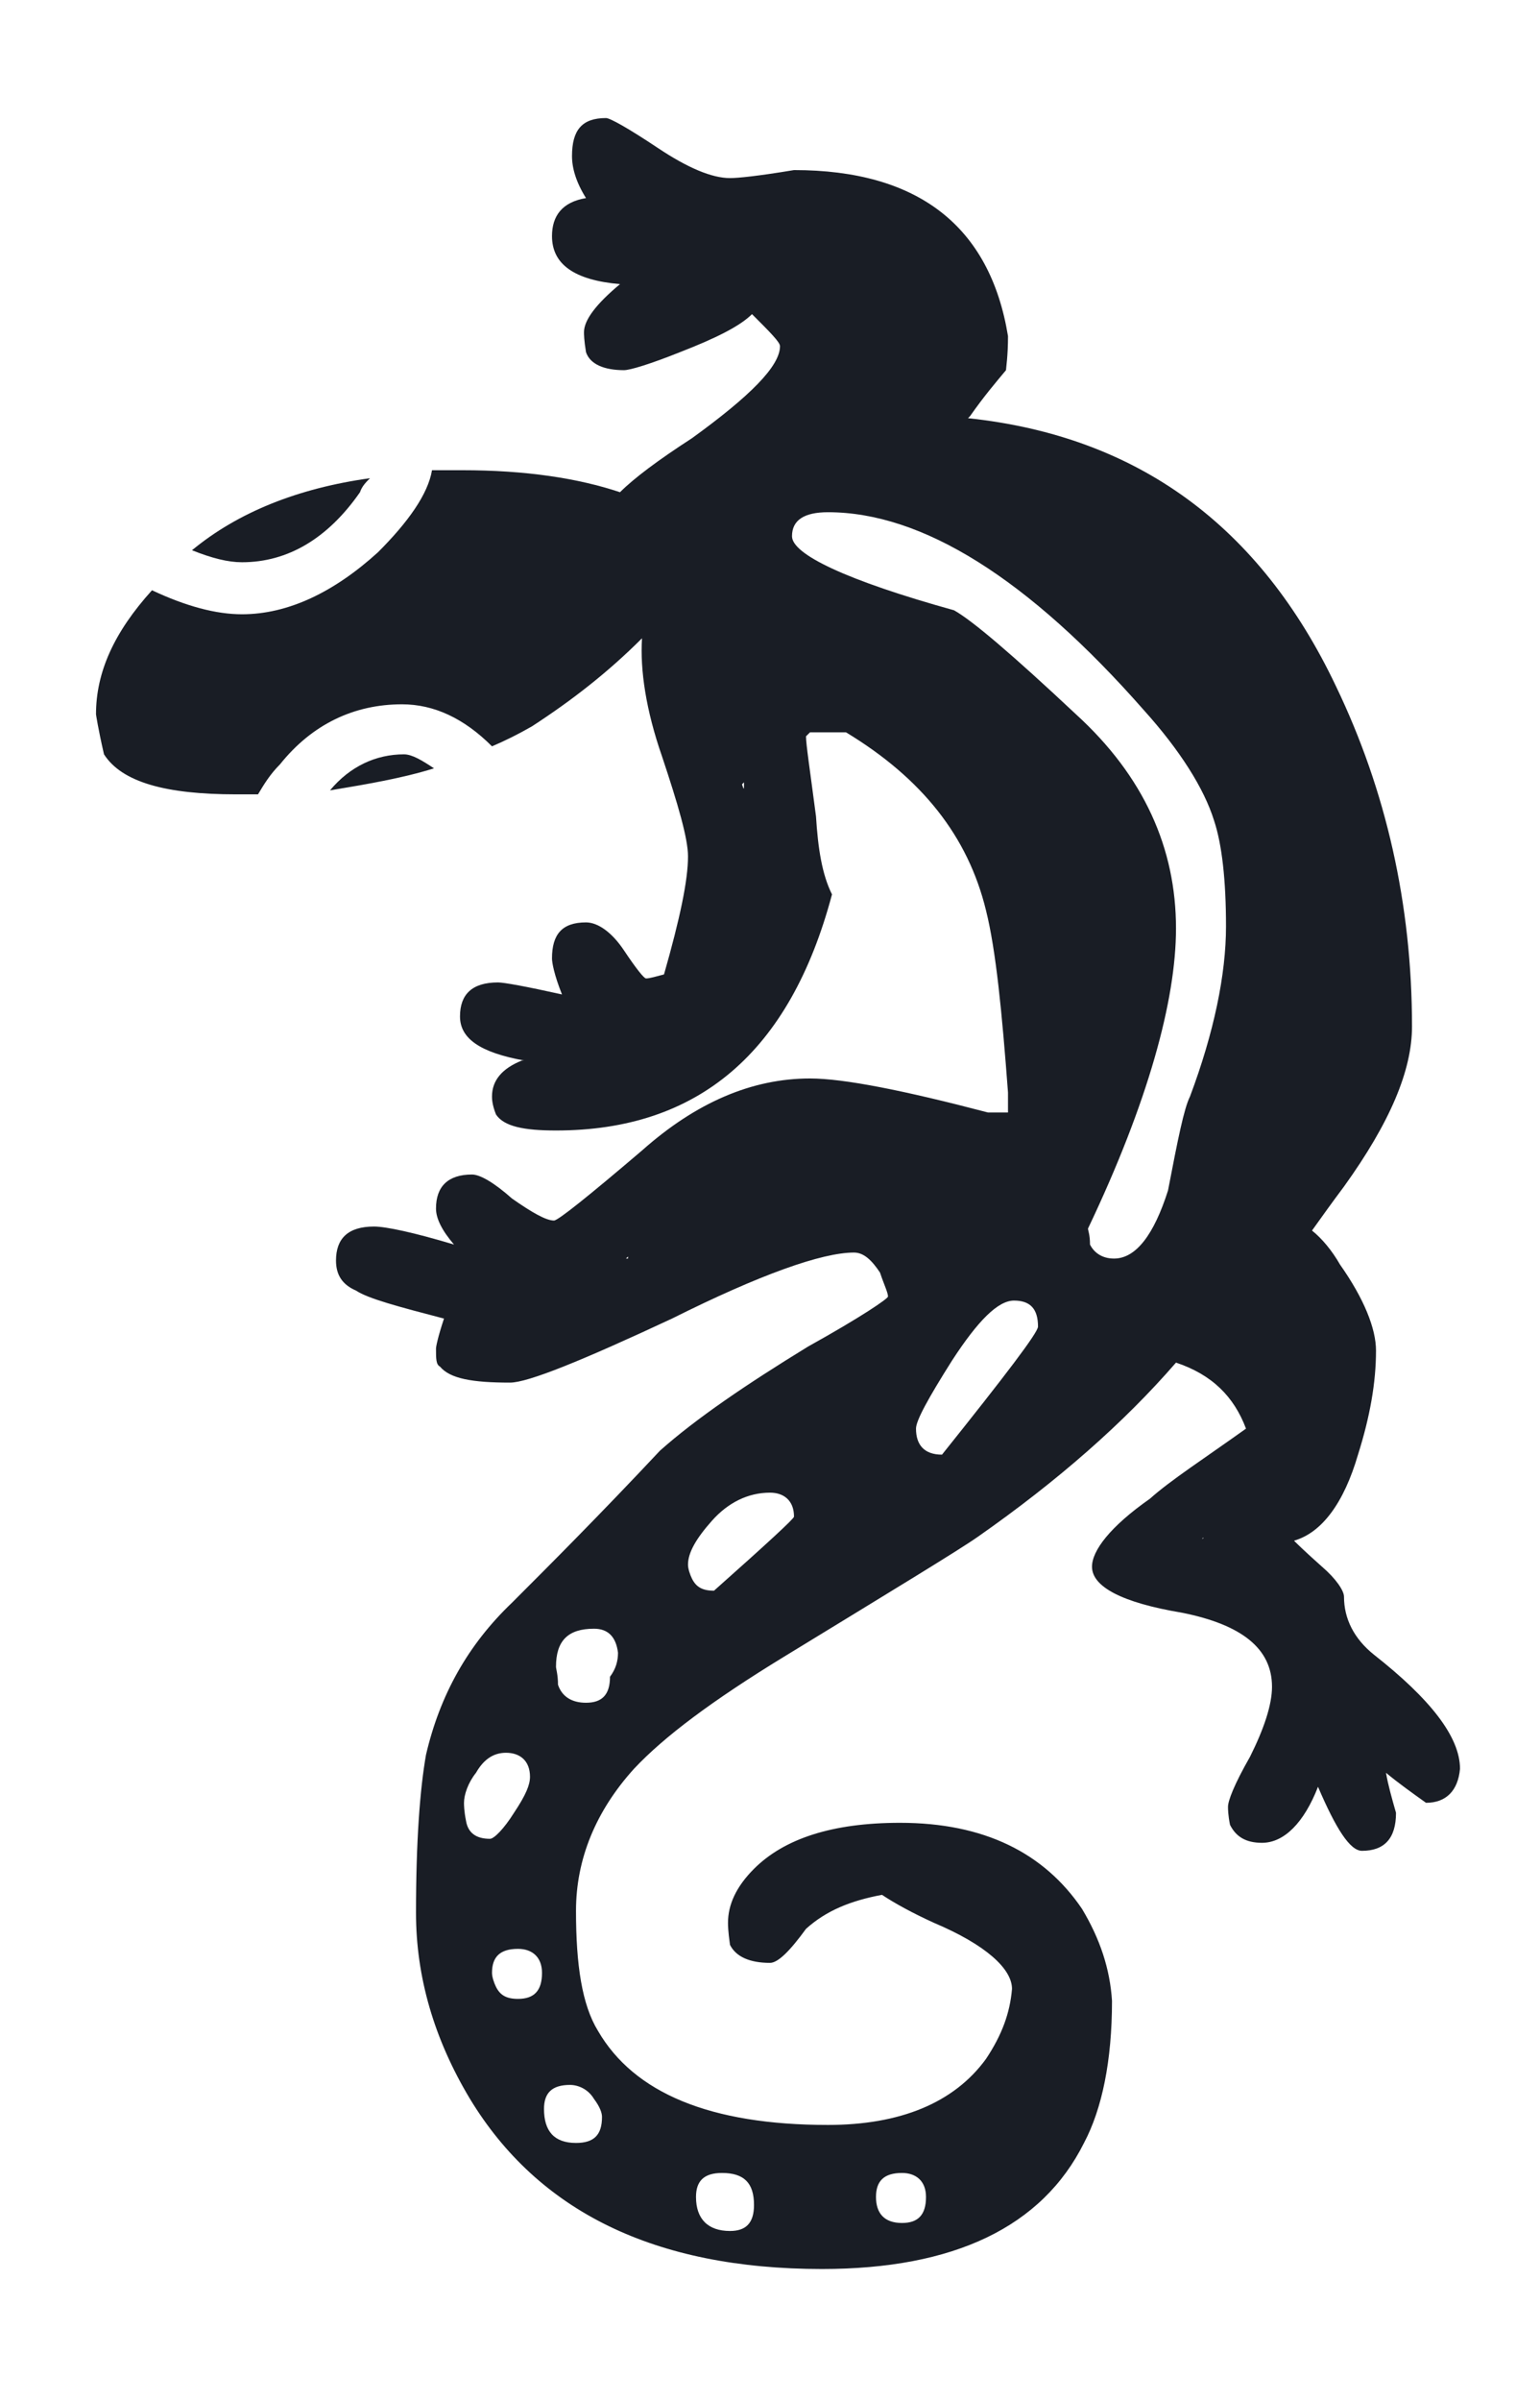 <?xml version="1.0" encoding="UTF-8"?> <svg xmlns="http://www.w3.org/2000/svg" xmlns:xlink="http://www.w3.org/1999/xlink" version="1.1" id="Слой_1" x="0px" y="0px" viewBox="0 0 77 120" style="enable-background:new 0 0 77 120;" xml:space="preserve"> <style type="text/css"> .st0{fill:#191D25;} </style> <g> <path class="st0" d="M32.9,7.4c-1.5-1-2.4-1.5-2.6-1.5c-1.2,0-1.7,0.6-1.7,1.9c0,0.6,0.2,1.3,0.7,2.1c-1.2,0.2-1.7,0.9-1.7,1.9 c0,1.4,1.1,2.2,3.4,2.4c-1.2,1-1.8,1.8-1.8,2.4c0,0.1,0,0.4,0.1,1c0.2,0.6,0.9,0.9,1.9,0.9c0.3,0,1.3-0.3,2.8-0.9 c1.8-0.7,3-1.3,3.6-1.9c0.9,0.9,1.4,1.4,1.4,1.6c0,1-1.5,2.5-4.4,4.6c-1.7,1.1-2.9,2-3.6,2.7c-2.1-0.7-4.7-1.1-7.9-1.1 c-0.6,0-1.1,0-1.5,0c-0.2,1.2-1.2,2.6-2.7,4.1c-2.2,2-4.5,3.1-6.8,3.1c-1.3,0-2.8-0.4-4.5-1.2c-1.9,2.1-2.8,4.1-2.8,6.2 c0,0,0.1,0.7,0.4,2c0.9,1.4,3.1,2,6.6,2c0.3,0,0.7,0,1.1,0c0.3-0.5,0.6-1,1.1-1.5c1.6-2,3.7-3,6.1-3c1.6,0,3.1,0.7,4.5,2.1 c0.7-0.3,1.3-0.6,2-1c2-1.3,3.8-2.7,5.5-4.4c-0.1,1.6,0.2,3.6,1,5.9c0.8,2.4,1.3,4.1,1.3,5c0,1.2-0.4,3.1-1.2,5.9 c-0.4,0.1-0.7,0.2-0.9,0.2c-0.1,0-0.5-0.5-1.1-1.4c-0.6-0.9-1.3-1.4-1.9-1.4c-1.2,0-1.7,0.6-1.7,1.8c0,0.2,0.1,0.8,0.5,1.8 c-1.8-0.4-2.9-0.6-3.2-0.6c-1.3,0-1.9,0.6-1.9,1.7c0,1.1,1,1.8,3.2,2.2h-0.1c-1,0.4-1.5,1-1.5,1.8c0,0.1,0,0.4,0.2,0.9 c0.4,0.6,1.4,0.8,3,0.8c7.1,0,11.7-3.9,13.8-11.8c-0.5-1-0.7-2.3-0.8-3.9c-0.3-2.3-0.5-3.6-0.5-4l0.2-0.2h1.8 c3.8,2.3,6.1,5.2,7,8.9c0.5,2,0.8,5.1,1.1,9.1v1h-1c-4.2-1.1-7.2-1.7-8.9-1.7c-2.9,0-5.7,1.2-8.4,3.6c-2.7,2.3-4.2,3.5-4.4,3.5 c-0.4,0-1.1-0.4-2.1-1.1c-0.9-0.8-1.6-1.2-2-1.2c-1.2,0-1.8,0.6-1.8,1.7c0,0.5,0.3,1.1,0.9,1.8c-2-0.6-3.4-0.9-4-0.9 c-1.3,0-1.9,0.6-1.9,1.7c0,0.7,0.3,1.2,1,1.5c0.6,0.4,2.1,0.8,4.4,1.4c-0.3,0.9-0.4,1.4-0.4,1.5c0,0.5,0,0.8,0.2,0.9 c0.5,0.6,1.6,0.8,3.5,0.8c0.9,0,3.6-1.1,8.1-3.2c4.4-2.2,7.5-3.3,9.1-3.3c0.5,0,0.9,0.4,1.3,1c0.2,0.6,0.4,1,0.4,1.2 c0,0.1-1.3,1-4,2.5c-3.1,1.9-5.6,3.6-7.4,5.2c-3,3.2-5.5,5.7-7.4,7.6c-2.2,2.1-3.6,4.6-4.3,7.6c-0.3,1.7-0.5,4.3-0.5,7.9 c0,3.2,0.9,6.3,2.7,9.3c3.4,5.6,9.2,8.5,17.6,8.5c6.6,0,11-2.1,13.1-6.3c0.9-1.7,1.4-4.1,1.4-7.1c-0.1-1.6-0.6-3.1-1.5-4.6 c-1.9-2.8-4.9-4.3-9.1-4.3c-3.4,0-5.8,0.8-7.3,2.3c-0.9,0.9-1.3,1.8-1.3,2.7c0,0.1,0,0.4,0.1,1.1c0.3,0.6,1,0.9,2,0.9 c0.4,0,1-0.6,1.8-1.7c1-0.9,2.2-1.4,3.8-1.7c0.6,0.4,1.5,0.9,2.6,1.4c2.6,1.1,3.9,2.3,3.9,3.3c-0.1,1.2-0.5,2.3-1.3,3.5 c-1.6,2.2-4.3,3.3-7.9,3.3c-5.9,0-9.7-1.6-11.5-4.7c-0.8-1.3-1.1-3.3-1.1-6c0-2.6,1-5,2.9-7.1c1.5-1.6,3.9-3.4,7.5-5.6 c5.4-3.3,8.7-5.3,9.7-6c4-2.8,7.3-5.7,9.9-8.7c1.8,0.6,2.9,1.7,3.5,3.3c-2.1,1.5-3.8,2.6-4.8,3.5c-2,1.4-2.9,2.6-2.9,3.4 c0,1,1.5,1.8,4.5,2.3c3,0.6,4.5,1.8,4.5,3.7c0,0.9-0.4,2.1-1.1,3.5c-0.8,1.4-1.1,2.2-1.1,2.5c0,0.1,0,0.4,0.1,0.9 c0.3,0.6,0.8,0.9,1.6,0.9c1.1,0,2.1-1,2.8-2.8c0.9,2.1,1.6,3.2,2.2,3.2c1.1,0,1.7-0.6,1.7-1.9c-0.2-0.7-0.4-1.4-0.5-2 c0.6,0.5,1.3,1,2,1.5c1,0,1.6-0.6,1.7-1.7c0-1.6-1.5-3.5-4.3-5.7c-1-0.8-1.5-1.8-1.5-2.9c0-0.3-0.4-0.9-1.1-1.5 c-0.9-0.8-1.3-1.2-1.4-1.3c1.4-0.4,2.5-1.9,3.2-4.3c0.6-1.9,0.9-3.6,0.9-5.2c0-1.1-0.6-2.6-1.8-4.3c-0.4-0.7-0.9-1.3-1.4-1.7 c0.5-0.7,1-1.4,1.6-2.2c2.3-3.2,3.4-5.8,3.4-8c0-6.1-1.3-11.8-3.8-17c-3.8-8-9.9-12.5-18.4-13.4l0.1-0.1c0.7-1,1.3-1.7,1.8-2.3 c0-0.1,0.1-0.7,0.1-1.7c-0.9-5.5-4.5-8.3-10.7-8.3c-1.8,0.3-2.8,0.4-3.2,0.4C35.6,8.9,34.4,8.4,32.9,7.4z M47.7,30.5 c-5.4-1.5-8.1-2.8-8.1-3.7c0-0.8,0.6-1.2,1.8-1.2c4.7,0,10,3.3,15.8,9.9c1.8,2,3,3.9,3.5,5.5c0.4,1.2,0.6,3,0.6,5.3 c0,2.4-0.6,5.3-1.8,8.5c-0.3,0.6-0.6,2.1-1.1,4.7c-0.7,2.2-1.6,3.4-2.7,3.4c-0.6,0-1-0.3-1.2-0.7c0-0.5-0.1-0.7-0.1-0.8 c3-6.3,4.4-11.4,4.4-15c0-4-1.6-7.6-5-10.7C50.6,32.7,48.6,31,47.7,30.5z M50.7,65c0.8,0,1.2,0.4,1.2,1.3c0,0.3-1.6,2.4-4.8,6.4 c-0.9,0-1.3-0.5-1.3-1.3c0-0.4,0.6-1.5,1.8-3.4C48.9,66,49.9,65,50.7,65z M60.1,76.9L60.1,76.9C60.2,76.8,60.2,76.9,60.1,76.9 C60.2,76.9,60.2,76.9,60.1,76.9z M37.1,39.2l0.1-0.1C37.2,39.5,37.2,39.5,37.1,39.2L37.1,39.2z M31.4,62.8v0.1c0,0,0,0-0.1,0 L31.4,62.8z M34.6,78.9c-0.1-0.2-0.2-0.5-0.2-0.7c0-0.6,0.4-1.3,1.2-2.2s1.8-1.4,2.9-1.4c0.7,0,1.2,0.4,1.2,1.2 c0,0.1-1.3,1.3-4,3.7C35.1,79.5,34.8,79.3,34.6,78.9z M30.9,82.6c0,0.4-0.1,0.8-0.4,1.2c0,0.9-0.4,1.3-1.2,1.3 c-0.7,0-1.2-0.3-1.4-0.9c0-0.5-0.1-0.8-0.1-0.9c0-1.3,0.6-1.9,1.9-1.9C30.4,81.4,30.8,81.8,30.9,82.6z M29.7,104.9 c0.3,0.4,0.4,0.7,0.4,0.9c0,0.9-0.4,1.3-1.3,1.3c-1.1,0-1.6-0.6-1.6-1.7c0-0.8,0.4-1.2,1.3-1.2C28.9,104.2,29.4,104.4,29.7,104.9z M23.2,90.1c0-0.4,0.2-1,0.6-1.5c0.4-0.7,0.9-1,1.5-1c0.7,0,1.2,0.4,1.2,1.2c0,0.4-0.2,0.9-0.8,1.8c-0.5,0.8-1,1.3-1.2,1.3 c-0.7,0-1.1-0.3-1.2-0.9C23.2,90.5,23.2,90.2,23.2,90.1z M24.6,98.6c0-0.8,0.4-1.2,1.3-1.2c0.7,0,1.2,0.4,1.2,1.2 c0,0.9-0.4,1.3-1.2,1.3c-0.6,0-0.9-0.2-1.1-0.6C24.7,99.1,24.6,98.8,24.6,98.6z M34.8,109.8c0-0.8,0.4-1.2,1.3-1.2 c1.1,0,1.6,0.5,1.6,1.6c0,0.9-0.4,1.3-1.2,1.3C35.4,111.5,34.8,110.9,34.8,109.8z M43.8,109.8c0-0.8,0.4-1.2,1.3-1.2 c0.7,0,1.2,0.4,1.2,1.2c0,0.9-0.4,1.3-1.2,1.3C44.2,111.1,43.8,110.6,43.8,109.8z"></path> <path class="st0" d="M12.1,28.1c2.3,0,4.3-1.2,5.9-3.5c0.1-0.3,0.3-0.5,0.5-0.7c-3.6,0.5-6.6,1.7-8.9,3.6 C10.6,27.9,11.4,28.1,12.1,28.1z"></path> <path class="st0" d="M21.7,38.4c-0.6-0.4-1.1-0.7-1.5-0.7c-1.4,0-2.7,0.6-3.7,1.8C18.3,39.2,20.1,38.9,21.7,38.4z"></path> </g> </svg> 